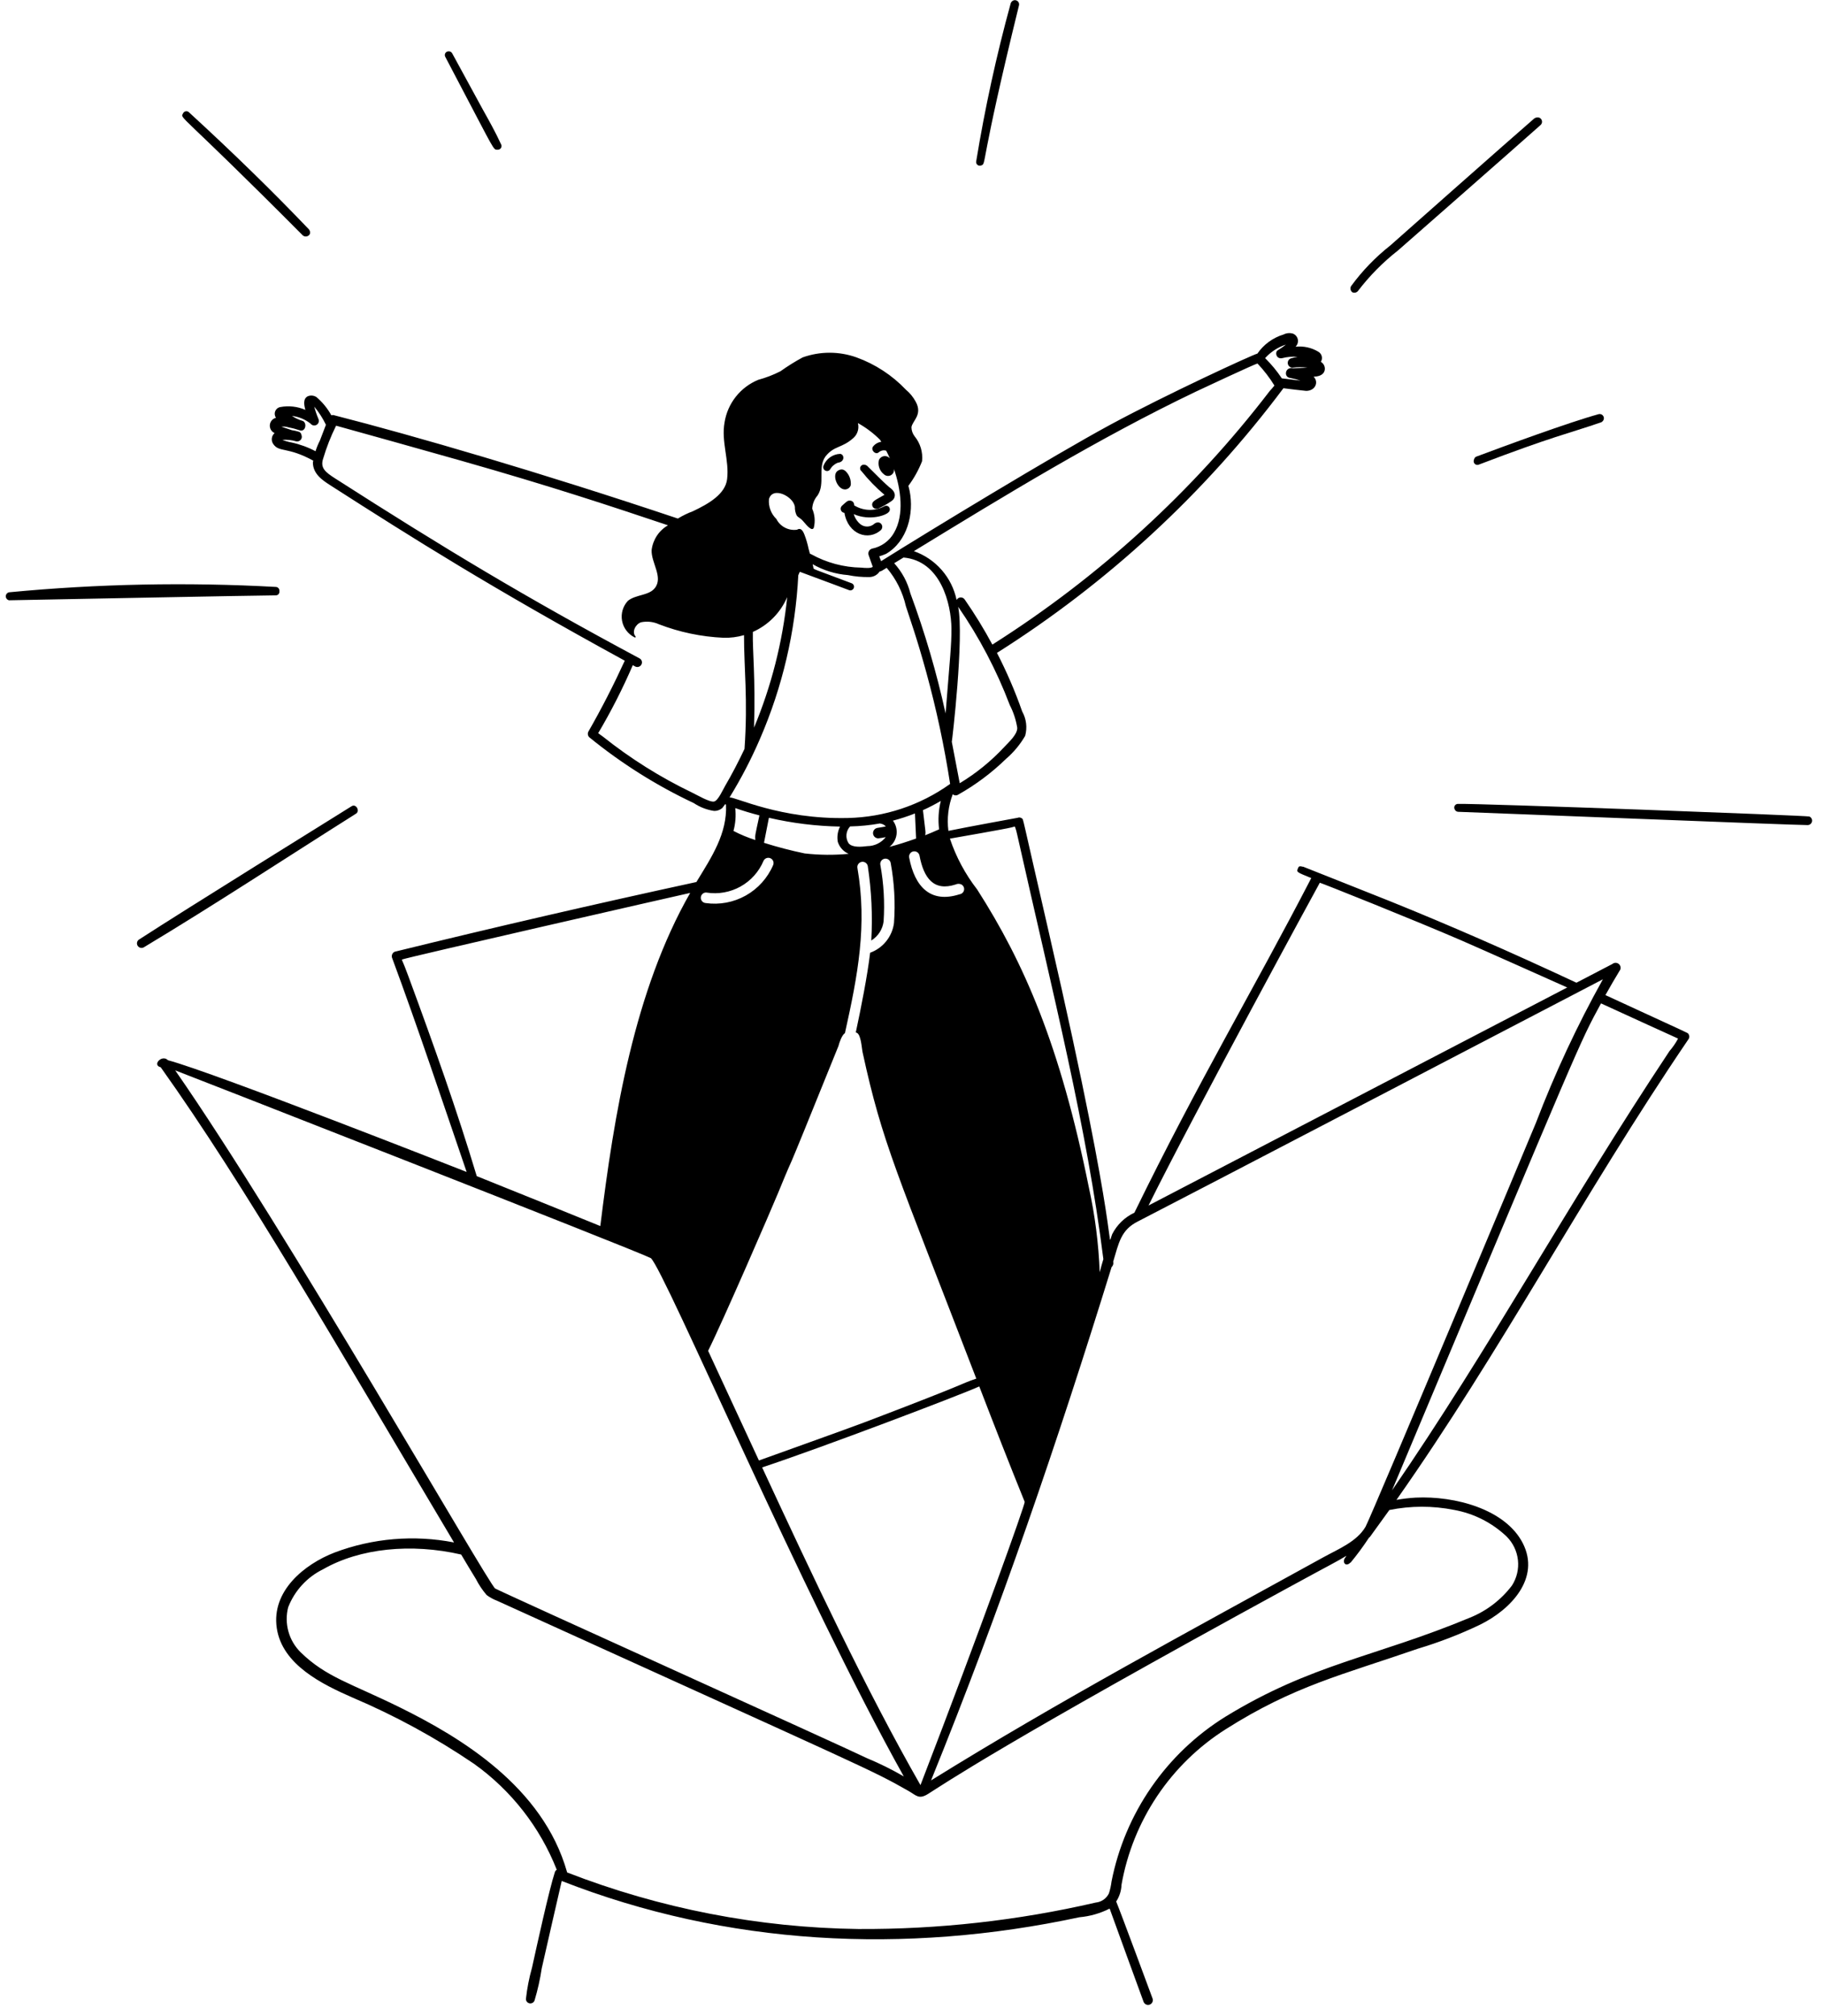 <?xml version="1.0" encoding="UTF-8"?> <svg xmlns="http://www.w3.org/2000/svg" width="133" height="147" viewBox="0 0 133 147" fill="none"><path d="M61.608 35.686C61.704 35.686 61.797 35.656 61.874 35.6C61.95 35.543 62.007 35.464 62.035 35.372C62.06 35.083 61.985 34.794 61.824 34.552C61.644 34.298 61.441 34.115 61.107 34.31C60.622 34.594 61.056 35.686 61.608 35.686Z" fill="black"></path><path d="M62.826 34.365C63.324 34.989 63.882 35.563 64.493 36.078C63.858 36.44 63.594 36.538 63.592 36.791C63.597 36.873 63.628 36.952 63.682 37.014C63.727 37.054 63.782 37.083 63.842 37.096C63.901 37.109 63.963 37.107 64.022 37.09C64.375 36.931 64.713 36.739 65.03 36.516C65.098 36.47 65.153 36.408 65.191 36.336C65.228 36.264 65.248 36.183 65.247 36.101C65.241 35.812 64.972 35.615 64.829 35.512C64.281 35.036 63.773 34.489 63.219 33.957C63.15 33.908 63.068 33.881 62.984 33.88C62.927 33.88 62.872 33.898 62.826 33.931C62.78 33.965 62.746 34.011 62.728 34.065C62.711 34.119 62.711 34.177 62.728 34.231C62.746 34.285 62.78 34.332 62.826 34.365Z" fill="black"></path><path d="M64.482 36.911C64.142 37.096 63.759 37.188 63.372 37.176C62.985 37.165 62.608 37.05 62.279 36.845C62.285 36.8 62.28 36.754 62.266 36.711C62.252 36.668 62.228 36.628 62.197 36.596C62.166 36.563 62.127 36.537 62.085 36.521C62.043 36.505 61.997 36.498 61.952 36.501C61.783 36.501 61.722 36.586 61.395 36.874C61.352 36.913 61.321 36.965 61.307 37.021C61.293 37.078 61.295 37.137 61.314 37.192C61.333 37.248 61.368 37.296 61.414 37.332C61.46 37.368 61.515 37.389 61.573 37.394C61.826 38.941 63.312 39.49 64.246 38.635C64.487 38.354 64.179 37.904 63.771 38.175C63.633 38.305 63.453 38.382 63.264 38.391C63.075 38.4 62.889 38.341 62.739 38.224C62.508 38.032 62.339 37.775 62.253 37.486C63.379 37.994 64.692 37.592 64.854 37.269C64.882 37.217 64.891 37.158 64.882 37.1C64.873 37.043 64.846 36.99 64.803 36.949C64.761 36.909 64.707 36.883 64.649 36.876C64.591 36.869 64.533 36.881 64.482 36.911Z" fill="black"></path><path d="M61.094 33.737C61.6 33.688 61.592 33.149 61.273 33.093C61.005 33.1 60.744 33.187 60.525 33.343C60.306 33.498 60.138 33.715 60.043 33.967C60.026 34.014 60.021 34.065 60.031 34.115C60.04 34.164 60.062 34.211 60.095 34.248C60.128 34.287 60.171 34.315 60.219 34.331C60.267 34.347 60.318 34.35 60.367 34.339C60.575 34.291 60.511 34.109 60.852 33.868C60.926 33.814 61.008 33.77 61.094 33.737Z" fill="black"></path><path d="M25.959 59.326C26.271 59.131 25.964 58.582 25.641 58.782C24.093 59.75 13.714 66.186 10.117 68.517C10.05 68.569 10.005 68.643 9.992 68.726C9.977 68.809 9.995 68.894 10.041 68.964C10.087 69.035 10.158 69.085 10.239 69.106C10.321 69.126 10.407 69.115 10.481 69.075C15.674 65.955 20.786 62.59 25.959 59.326Z" fill="black"></path><path d="M20.101 43.409C20.14 43.411 20.179 43.404 20.216 43.389C20.252 43.374 20.284 43.35 20.31 43.321C20.336 43.291 20.355 43.256 20.366 43.218C20.376 43.181 20.378 43.141 20.371 43.102C20.376 43.065 20.374 43.028 20.364 42.992C20.354 42.957 20.337 42.923 20.314 42.895C20.291 42.866 20.262 42.842 20.229 42.825C20.196 42.808 20.16 42.798 20.123 42.795C13.64 42.438 7.14 42.568 0.677 43.184C0.608 43.194 0.544 43.228 0.497 43.281C0.451 43.333 0.424 43.4 0.422 43.47C0.421 43.54 0.444 43.609 0.488 43.663C0.532 43.718 0.594 43.755 0.662 43.769C0.662 43.769 19.454 43.4 20.101 43.409Z" fill="black"></path><path d="M22.077 17.163C22.115 17.195 22.159 17.219 22.207 17.232C22.254 17.245 22.304 17.247 22.353 17.239C22.401 17.23 22.448 17.212 22.488 17.183C22.529 17.155 22.563 17.119 22.588 17.076C22.61 17.017 22.616 16.954 22.605 16.892C22.594 16.83 22.567 16.772 22.526 16.724C19.89 13.964 17.024 11.166 13.773 8.182C13.743 8.154 13.706 8.133 13.666 8.121C13.626 8.11 13.584 8.108 13.543 8.115C13.502 8.123 13.464 8.139 13.431 8.164C13.397 8.189 13.37 8.221 13.352 8.259C13.132 8.697 12.922 7.956 22.077 17.163Z" fill="black"></path><path d="M33.652 6.402C36.01 10.885 35.978 10.916 36.233 10.916H36.303C36.352 10.916 36.4 10.902 36.441 10.877C36.483 10.852 36.517 10.816 36.539 10.772C36.562 10.729 36.573 10.681 36.57 10.632C36.567 10.584 36.551 10.537 36.524 10.496C36.13 9.639 35.66 8.8 35.206 7.987C35.058 7.723 33.295 4.477 32.972 3.889C32.946 3.841 32.907 3.801 32.858 3.775C32.81 3.75 32.755 3.739 32.701 3.745C32.655 3.745 32.61 3.757 32.57 3.78C32.53 3.802 32.496 3.835 32.472 3.874C32.449 3.914 32.435 3.959 32.434 4.005C32.432 4.051 32.443 4.096 32.464 4.137C32.855 4.891 33.255 5.647 33.652 6.402Z" fill="black"></path><path d="M71.546 12.064C71.952 11.905 71.385 12.248 74.305 0.375C74.316 0.319 74.311 0.262 74.291 0.209C74.271 0.157 74.237 0.11 74.192 0.076C74.148 0.041 74.094 0.019 74.038 0.013C73.982 0.007 73.926 0.016 73.874 0.04C73.791 0.081 73.728 0.153 73.698 0.24C72.656 4.037 71.816 7.886 71.18 11.771C71.172 11.818 71.177 11.867 71.194 11.911C71.211 11.956 71.239 11.995 71.277 12.025C71.314 12.055 71.359 12.075 71.406 12.081C71.453 12.088 71.502 12.082 71.546 12.064Z" fill="black"></path><path d="M99.01 21.228C99.855 20.118 100.84 19.121 101.939 18.261C101.939 18.261 110.644 10.625 112.322 9.126C112.61 8.878 112.33 8.372 111.882 8.63C110.331 9.964 101.368 17.905 101.368 17.905C100.287 18.757 99.327 19.753 98.515 20.865C98.472 20.939 98.458 21.026 98.477 21.108C98.496 21.192 98.545 21.264 98.615 21.313C98.681 21.342 98.755 21.349 98.826 21.334C98.897 21.319 98.961 21.281 99.01 21.228Z" fill="black"></path><path d="M107.637 33.298C107.536 33.336 107.494 33.441 107.463 33.564C107.451 33.612 107.452 33.662 107.467 33.709C107.481 33.755 107.508 33.798 107.545 33.83C107.582 33.863 107.627 33.885 107.675 33.894C107.723 33.903 107.773 33.898 107.819 33.881C113.309 31.787 114.272 31.643 116.755 30.791C116.83 30.753 116.891 30.691 116.926 30.615C116.948 30.563 116.956 30.507 116.948 30.451C116.94 30.395 116.916 30.343 116.881 30.3C116.845 30.256 116.798 30.224 116.745 30.205C116.692 30.187 116.635 30.183 116.58 30.195C114.412 30.789 109.72 32.515 107.637 33.298Z" fill="black"></path><path d="M131.931 59.534C131.753 59.464 108.044 58.578 106.3 58.614C106.253 58.615 106.207 58.629 106.167 58.653C106.127 58.678 106.094 58.712 106.071 58.753C106.048 58.794 106.037 58.841 106.038 58.888C106.039 58.934 106.052 58.98 106.076 59.021C106.097 59.069 106.131 59.111 106.174 59.141C106.217 59.171 106.268 59.188 106.321 59.191C108.584 59.267 130.757 60.159 131.811 60.159C131.886 60.157 131.958 60.131 132.015 60.083C132.072 60.035 132.111 59.968 132.125 59.895C132.139 59.822 132.127 59.746 132.092 59.68C132.056 59.615 132 59.563 131.931 59.534Z" fill="black"></path><path d="M123.1 75.37C123.036 75.293 123.401 75.477 117.062 72.555C117.412 71.929 117.773 71.309 118.147 70.694C118.175 70.618 118.177 70.535 118.152 70.458C118.128 70.381 118.079 70.314 118.013 70.268C117.947 70.222 117.867 70.198 117.786 70.202C117.706 70.206 117.628 70.236 117.567 70.288L114.949 71.652C110.12 69.396 105.681 67.456 101.4 65.728C99.654 65.026 95.025 63.198 95.009 63.188L95.003 63.2C94.723 63.119 94.696 63.179 94.637 63.326C94.529 63.592 94.545 63.586 95.613 64.022C91.386 72.197 87.411 78.793 82.716 88.421C82.017 88.747 81.447 89.299 81.097 89.987C80.624 91.187 81.821 91.194 76.498 68.074C74.472 59.27 74.629 59.764 74.525 59.678C74.48 59.641 74.425 59.616 74.366 59.607C74.308 59.598 74.248 59.606 74.193 59.629C74.193 59.629 70.499 60.302 69.154 60.581C69.039 59.677 69.148 58.76 69.472 57.908C69.525 57.957 69.592 57.987 69.664 57.993C69.735 57.999 69.806 57.98 69.866 57.941C71.141 57.224 72.317 56.344 73.365 55.323C73.917 54.847 74.386 54.283 74.751 53.653C74.916 53.054 74.838 52.415 74.534 51.874C74.021 50.41 73.406 48.983 72.695 47.604C80.776 42.499 87.855 35.959 93.583 28.307C93.794 28.333 95.143 28.5 95.238 28.5C95.904 28.5 96.181 27.862 95.783 27.465C96.069 27.456 96.511 27.394 96.596 26.977C96.615 26.861 96.598 26.741 96.547 26.635C96.496 26.529 96.414 26.441 96.311 26.383C96.349 26.324 96.374 26.258 96.386 26.189C96.398 26.12 96.395 26.049 96.379 25.981C96.363 25.912 96.333 25.848 96.291 25.792C96.25 25.735 96.198 25.687 96.138 25.651C95.637 25.346 95.049 25.216 94.466 25.28C94.535 25.214 94.586 25.132 94.616 25.041C94.645 24.951 94.652 24.854 94.635 24.76C94.618 24.666 94.578 24.578 94.518 24.504C94.459 24.429 94.382 24.37 94.295 24.332C94.062 24.258 93.81 24.279 93.592 24.389C92.817 24.624 92.144 25.115 91.685 25.782C91.37 25.846 85.073 28.747 80.953 30.972C76.883 33.173 67.777 38.698 64.248 40.915C64.2 40.8 64.145 40.663 64.113 40.563C64.282 40.513 64.448 40.453 64.609 40.383C66.162 39.477 66.66 37.45 66.326 35.792C66.302 35.667 66.264 35.547 66.237 35.422C66.648 34.871 66.983 34.267 67.234 33.627C67.268 33.303 67.237 32.976 67.144 32.664C67.05 32.352 66.896 32.062 66.69 31.81C66.545 31.623 66.464 31.394 66.46 31.157C66.513 30.688 67.303 30.246 66.766 29.281C66.586 28.949 66.344 28.654 66.054 28.412C65.053 27.36 63.821 26.554 62.455 26.059C61.185 25.605 59.797 25.605 58.527 26.059C57.967 26.363 57.426 26.7 56.908 27.07C56.392 27.333 55.85 27.542 55.291 27.693C54.649 27.956 54.086 28.38 53.655 28.924C53.224 29.468 52.941 30.114 52.832 30.799C52.578 32.209 53.187 33.559 53.018 34.939C52.884 36.026 51.684 36.728 50.528 37.273C50.145 37.417 49.776 37.597 49.427 37.809C39.373 34.437 30.16 31.758 24.4 30.287C24.324 30.255 24.238 30.253 24.161 30.283C23.884 29.78 23.519 29.332 23.083 28.959C22.989 28.895 22.881 28.856 22.768 28.845C22.655 28.833 22.542 28.851 22.437 28.895C22.093 29.072 22.163 29.515 22.268 29.886C21.693 29.637 21.056 29.565 20.44 29.68C20.357 29.694 20.279 29.73 20.214 29.783C20.149 29.836 20.098 29.905 20.066 29.983C20.035 30.061 20.024 30.146 20.034 30.23C20.045 30.314 20.076 30.393 20.126 30.461C20.006 30.491 19.898 30.557 19.818 30.65C19.737 30.744 19.688 30.86 19.676 30.983C19.665 31.106 19.692 31.229 19.754 31.336C19.816 31.443 19.91 31.527 20.023 31.578C19.909 31.677 19.837 31.814 19.82 31.963C19.803 32.112 19.843 32.263 19.931 32.384C20.36 33.002 20.953 32.554 22.844 33.588C22.837 33.632 22.822 33.67 22.815 33.714C22.815 34.571 23.542 35.035 24.125 35.409C30.17 39.286 35.795 42.835 45.556 48.173C44.751 49.93 43.862 51.67 42.901 53.346C42.868 53.412 42.856 53.486 42.867 53.559C42.878 53.632 42.912 53.7 42.964 53.752C45.3 55.659 47.862 57.273 50.59 58.557C51.037 58.855 51.544 59.05 52.076 59.128C52.29 59.132 52.499 59.058 52.662 58.919C52.739 58.83 52.802 58.733 52.871 58.639C52.894 58.648 52.917 58.655 52.939 58.664C53.033 60.782 51.893 62.485 50.779 64.311C43.468 65.897 36.083 67.6 28.779 69.394C28.7 69.43 28.637 69.493 28.601 69.572C28.564 69.651 28.558 69.74 28.583 69.823C30.483 74.955 32.213 80.159 34.026 85.451C33.949 85.42 15.622 78.203 12.246 77.303C11.818 76.855 11.059 77.658 11.719 77.817C17.865 86.442 24.427 97.884 33.105 112.464C30.19 111.897 27.175 112.151 24.397 113.199C22.203 114.047 19.78 115.997 20.181 118.705C20.574 121.388 23.512 122.813 25.707 123.775C28.809 125.093 31.776 126.71 34.564 128.604C37.279 130.542 39.374 133.225 40.597 136.329C40.534 136.366 40.487 136.424 40.462 136.492C40.028 137.828 39.136 141.911 38.796 143.453C38.583 144.206 38.434 144.975 38.348 145.753C38.349 145.832 38.378 145.907 38.431 145.966C38.483 146.025 38.555 146.062 38.634 146.072C38.712 146.081 38.791 146.062 38.856 146.017C38.921 145.973 38.967 145.906 38.986 145.83C39.213 145.071 39.385 144.298 39.502 143.516C39.665 142.756 40.81 137.81 40.959 137.147C52.993 141.858 65.973 142.52 78.709 139.791C79.477 139.723 80.224 139.51 80.912 139.161C81.087 139.668 83.384 145.952 83.384 145.952C83.415 146.039 83.48 146.11 83.563 146.15C83.647 146.19 83.743 146.194 83.83 146.163C83.917 146.132 83.988 146.067 84.028 145.984C84.067 145.9 84.072 145.804 84.041 145.717C84.041 145.717 81.709 139.408 81.388 138.643C81.627 138.28 81.762 137.857 81.777 137.421C82.186 135.105 83.073 132.9 84.383 130.946C85.693 128.993 87.397 127.334 89.384 126.077C94.357 122.924 97.875 122.12 103.391 120.21C104.939 119.746 106.448 119.163 107.906 118.467C110.184 117.353 112.337 115.059 111.036 112.516C109.77 110.041 106.096 109.058 103.226 109.195C102.756 109.222 102.288 109.277 101.825 109.36C109.475 98.489 115.353 87.208 123.102 75.794C123.151 75.734 123.178 75.659 123.178 75.582C123.177 75.504 123.15 75.429 123.1 75.37ZM96.236 64.363C96.313 64.363 103.104 67.073 106.529 68.556C108.157 69.261 113.34 71.584 114.277 72L83.746 87.896C87.101 81.125 96.187 64.44 96.236 64.363ZM81.048 92.393C81.091 92.355 81.125 92.307 81.148 92.254C81.171 92.201 81.183 92.144 81.182 92.087C81.182 92.055 81.172 92.023 81.169 91.992C81.582 90.619 81.731 89.679 82.969 89.059C84.31 88.387 116.8 71.444 116.877 71.403C115.001 74.772 113.369 78.272 111.993 81.874C111.61 82.812 100.175 110.135 99.575 111.313C98.938 112.405 97.611 112.931 96.494 113.546C86.754 118.918 77.225 124.019 67.889 129.814C72.917 117.417 77.101 105.174 81.051 92.394L81.048 92.393ZM61.089 61.382C61.151 61.577 61.254 61.755 61.391 61.906C61.528 62.057 61.696 62.176 61.883 62.256C60.815 62.357 59.739 62.347 58.672 62.226C57.672 62.018 56.682 61.76 55.708 61.452L56.066 59.627C57.769 60.021 59.507 60.235 61.254 60.268C61.079 60.611 61.021 61.003 61.089 61.382ZM64.042 61.126C64.224 61.106 64.406 61.077 64.585 61.038C64.425 61.242 64.221 61.407 63.988 61.52C63.755 61.634 63.5 61.693 63.241 61.693C62.862 61.739 62.158 61.825 61.878 61.487C61.757 61.3 61.701 61.077 61.721 60.854C61.74 60.631 61.833 60.421 61.986 60.257C62.719 60.242 63.45 60.169 64.172 60.038C64.184 60.038 64.195 60.053 64.207 60.054C64.356 60.072 64.493 60.146 64.59 60.261L63.977 60.365C63.882 60.381 63.797 60.432 63.738 60.508C63.679 60.584 63.651 60.68 63.659 60.775C63.667 60.871 63.711 60.961 63.782 61.026C63.852 61.09 63.945 61.127 64.041 61.126H64.042ZM61.135 76.273C61.195 76.037 61.391 75.452 61.609 75.333C62.556 71.076 63.243 67.46 62.52 63.284C62.502 63.184 62.526 63.081 62.584 62.998C62.643 62.915 62.732 62.858 62.832 62.841C62.932 62.823 63.035 62.846 63.118 62.905C63.202 62.964 63.258 63.053 63.276 63.153C63.548 64.947 63.634 66.764 63.53 68.576C63.774 68.426 63.982 68.224 64.138 67.984C64.293 67.743 64.393 67.471 64.429 67.187C64.52 65.808 64.44 64.423 64.192 63.064C64.182 63.014 64.182 62.963 64.192 62.913C64.203 62.863 64.222 62.815 64.251 62.773C64.28 62.731 64.317 62.695 64.359 62.667C64.402 62.639 64.45 62.62 64.5 62.611C64.55 62.602 64.602 62.603 64.652 62.615C64.701 62.626 64.749 62.647 64.79 62.676C64.832 62.706 64.867 62.743 64.894 62.787C64.921 62.83 64.939 62.878 64.947 62.928C65.212 64.369 65.293 65.837 65.187 67.298C65.124 67.784 64.928 68.244 64.621 68.626C64.314 69.009 63.908 69.3 63.447 69.467C63.246 71.158 62.786 73.48 62.401 75.278C62.422 75.284 62.443 75.29 62.464 75.298C62.788 75.427 62.828 76.408 62.901 76.74C64.344 83.379 65.376 85.402 71.188 100.518C69.848 100.978 71.024 100.666 63.139 103.667C61.673 104.225 56.463 106.077 55.338 106.488C54.856 105.447 52.396 100.126 51.633 98.491C52.691 96.378 56.254 88.157 56.744 86.963C58.466 82.766 56.235 88.4 61.135 76.273ZM65.11 59.836C65.656 59.694 66.192 59.518 66.716 59.31L66.799 61.139C66.15 61.369 65.502 61.581 64.858 61.747C65.141 61.525 65.326 61.2 65.373 60.843C65.42 60.486 65.326 60.125 65.11 59.836ZM71.405 101.088C72.489 103.901 73.584 106.711 74.718 109.506C74.756 109.68 71.562 118.621 67.118 130.156C63.15 123.23 59.18 114.767 55.572 106.993C59.883 105.565 70.085 101.693 71.405 101.088ZM73.726 60.335C73.817 60.306 73.909 60.282 74.002 60.263C74.074 60.453 74.129 60.648 74.169 60.847C76.825 72.67 79.244 82.168 80.454 91.808C80.354 92.124 80.274 92.443 80.186 92.761C80.108 90.684 79.844 88.619 79.398 86.589C77.309 76.241 74.675 70.201 71.251 64.854C70.385 63.739 69.714 62.486 69.264 61.147C69.549 61.099 73.452 60.416 73.726 60.335ZM69.684 64.489C69.748 64.459 69.818 64.443 69.888 64.442C69.959 64.441 70.029 64.455 70.093 64.484C70.166 64.521 70.225 64.581 70.261 64.654C70.298 64.727 70.31 64.81 70.296 64.891C70.282 64.972 70.242 65.046 70.183 65.102C70.124 65.159 70.048 65.195 69.967 65.205C67.848 65.886 66.697 64.656 66.293 62.526C66.275 62.426 66.296 62.323 66.354 62.239C66.411 62.155 66.499 62.097 66.599 62.078C66.699 62.06 66.802 62.081 66.886 62.139C66.97 62.196 67.028 62.284 67.047 62.384C67.359 64.033 68.089 65.011 69.684 64.489ZM68.477 60.469C68.138 60.622 67.8 60.767 67.462 60.9C67.505 60.669 67.503 60.791 67.298 59.071C67.744 58.87 68.179 58.645 68.601 58.398C68.431 59.075 68.389 59.777 68.477 60.469ZM73.631 51.409C73.9 51.932 74.085 52.495 74.176 53.077C74.176 53.563 73.574 54.091 73.228 54.466C72.273 55.493 71.18 56.382 69.98 57.107C69.967 57.03 69.418 54.166 69.402 54.087C69.428 54.011 70.306 46.499 69.868 44.243C71.407 46.471 72.67 48.877 73.631 51.409ZM93.776 25.117C93.157 25.599 93.136 25.504 93.075 25.654C93.052 25.72 93.048 25.792 93.064 25.861C93.08 25.93 93.116 25.993 93.167 26.041C93.209 26.077 93.259 26.102 93.312 26.115C93.365 26.128 93.42 26.129 93.474 26.118C93.846 26.02 94.231 25.987 94.614 26.02C94.458 26.041 94.305 26.075 94.154 26.122C94.071 26.145 93.999 26.198 93.952 26.27C93.906 26.343 93.888 26.431 93.902 26.516C93.916 26.602 93.962 26.679 94.03 26.732C94.098 26.786 94.183 26.812 94.269 26.806C94.609 26.759 94.953 26.759 95.292 26.806C95.44 26.81 95.341 26.813 94.296 26.852C93.698 26.718 93.582 27.496 94.066 27.555C94.324 27.602 94.578 27.669 94.826 27.753C94.621 27.729 93.719 27.615 93.467 27.588C93.113 27.056 92.704 26.561 92.248 26.112C92.661 25.653 93.188 25.311 93.776 25.122V25.117ZM87.191 28.558C87.268 28.521 91.618 26.478 91.695 26.508C92.159 26.999 92.572 27.535 92.927 28.11C92.821 28.247 92.708 28.379 92.588 28.504C86.988 35.814 80.14 42.076 72.359 46.999C71.75 45.864 71.076 44.766 70.341 43.708C70.307 43.659 70.261 43.619 70.207 43.593C70.154 43.568 70.095 43.556 70.035 43.56C69.976 43.564 69.919 43.583 69.869 43.616C69.819 43.649 69.779 43.694 69.752 43.747C69.584 42.935 69.209 42.181 68.664 41.557C68.118 40.933 67.42 40.461 66.638 40.186C73.248 36.141 80.084 31.959 87.191 28.558ZM65.882 40.65C68.598 40.895 69.358 44.023 69.377 45.838C69.377 47.057 69.287 47.782 68.949 52.022C68.297 49.046 67.439 46.119 66.382 43.262C66.174 42.444 65.768 41.691 65.201 41.066L65.882 40.65ZM64.137 41.678C64.306 41.627 64.282 41.628 64.654 41.401C65.339 42.209 65.82 43.171 66.055 44.204C66.347 45.114 66.852 46.503 67.551 49.053C68.282 51.72 68.859 54.426 69.28 57.158C67.097 58.72 64.493 59.586 61.81 59.643C56.878 59.758 53.553 58.066 53.193 58.147C54.036 56.776 54.779 55.347 55.416 53.87C57.053 50.094 57.999 46.054 58.208 41.944C58.23 41.896 58.303 41.726 58.318 41.69C63.611 43.66 58.483 41.745 61.902 43.026C61.935 43.04 61.971 43.047 62.007 43.046C62.043 43.046 62.078 43.038 62.111 43.024C62.144 43.01 62.174 42.989 62.198 42.963C62.223 42.937 62.242 42.906 62.255 42.873C62.268 42.839 62.273 42.803 62.272 42.767C62.27 42.731 62.262 42.696 62.246 42.663C62.231 42.631 62.209 42.602 62.183 42.578C62.156 42.554 62.124 42.536 62.09 42.524C59.024 41.374 59.475 41.556 59.317 41.447C59.306 41.365 59.291 41.283 59.27 41.202C59.27 41.178 59.258 41.161 59.255 41.138C60.042 41.589 60.92 41.86 61.825 41.931C62.347 42.037 62.88 42.086 63.413 42.074C63.556 42.07 63.696 42.032 63.821 41.963C63.946 41.894 64.053 41.796 64.132 41.678H64.137ZM55.08 61.249C54.529 61.074 53.995 60.852 53.482 60.585C53.629 60.043 53.673 59.478 53.612 58.919C54.191 59.123 54.779 59.298 55.375 59.452C55.068 60.887 55.038 60.914 55.08 61.249ZM56.07 36.39C56.346 35.422 57.884 36.215 57.96 36.967C57.955 37.179 57.999 37.389 58.09 37.58C58.219 37.763 58.331 37.722 58.61 38.055C58.83 38.316 59.224 38.786 59.343 38.467C59.455 38.008 59.413 37.525 59.224 37.093C59.241 36.737 59.378 36.397 59.612 36.129C60.195 35.251 59.595 34.124 60.185 33.289C60.833 32.469 61.37 32.706 62.238 31.925C62.384 31.792 62.49 31.621 62.546 31.431C62.602 31.241 62.605 31.039 62.555 30.848C63.147 31.177 63.691 31.587 64.169 32.066C64.201 32.115 64.231 32.165 64.261 32.215H64.251C64.019 32.248 63.808 32.37 63.663 32.555C63.472 32.798 63.817 33.168 64.047 33.002C64.127 32.927 64.224 32.875 64.33 32.848C64.423 32.828 64.519 32.831 64.61 32.86H64.618C64.713 33.045 64.805 33.232 64.888 33.424C64.836 33.362 64.769 33.314 64.693 33.285C64.618 33.256 64.536 33.247 64.456 33.258C64.376 33.27 64.3 33.302 64.235 33.351C64.171 33.4 64.12 33.465 64.088 33.539C64.042 33.731 64.052 33.933 64.118 34.119C64.184 34.306 64.303 34.469 64.461 34.589C64.528 34.65 64.614 34.689 64.704 34.699C64.795 34.709 64.886 34.691 64.966 34.647C65.046 34.602 65.11 34.534 65.149 34.452C65.188 34.369 65.2 34.276 65.183 34.187C65.688 35.666 65.955 37.531 65.189 38.846C65.021 39.142 64.791 39.399 64.515 39.598C64.239 39.798 63.924 39.935 63.59 40.002C63.542 40.015 63.498 40.037 63.459 40.067C63.42 40.097 63.387 40.135 63.363 40.178C63.339 40.221 63.324 40.268 63.319 40.317C63.314 40.366 63.319 40.415 63.333 40.462C63.472 40.872 63.563 41.099 63.64 41.328C63.502 41.452 63.047 41.411 62.797 41.388C61.514 41.365 60.257 41.027 59.136 40.404C59.024 40.341 59.091 40.491 58.962 40.026C58.889 39.67 58.787 39.32 58.656 38.98C58.614 38.892 58.463 38.406 58.119 38.622C57.817 38.666 57.508 38.614 57.237 38.473C56.965 38.333 56.745 38.11 56.608 37.837C56.416 37.651 56.267 37.425 56.175 37.174C56.082 36.924 56.046 36.656 56.07 36.39ZM57.4 43.538C57.062 46.81 56.248 50.015 54.983 53.052C55.092 49.287 54.867 47.573 54.895 46.076C56.02 45.576 56.914 44.67 57.4 43.538ZM23.007 32.9C22.453 32.607 21.862 32.392 21.25 32.26C21.024 32.219 20.802 32.156 20.587 32.073C20.928 32.046 21.271 32.083 21.599 32.18C21.661 32.193 21.726 32.188 21.786 32.166C21.846 32.144 21.898 32.106 21.937 32.056C21.976 32.005 22.001 31.945 22.007 31.882C22.014 31.818 22.002 31.754 21.974 31.697C21.967 31.646 21.945 31.599 21.912 31.56C21.879 31.521 21.835 31.492 21.785 31.478C21.621 31.428 21.453 31.391 21.283 31.366L20.522 31.113C20.691 31.09 20.863 31.105 21.026 31.156C21.305 31.209 21.58 31.281 21.848 31.373C22.297 31.526 22.406 30.81 22.066 30.688C21.79 30.61 21.528 30.488 21.29 30.326C21.786 30.383 22.256 30.578 22.646 30.889C22.696 30.955 22.769 31.001 22.851 31.016C22.932 31.032 23.017 31.017 23.088 30.974C23.159 30.931 23.211 30.863 23.235 30.784C23.259 30.705 23.253 30.619 23.218 30.544C23.096 30.253 22.994 29.954 22.915 29.649C23.252 30.054 23.538 30.499 23.766 30.973L23.325 32.123C23.197 32.373 23.09 32.632 23.007 32.9ZM52.891 57.271C52.707 57.585 52.365 58.376 52.07 58.441C51.748 58.511 50.831 57.963 50.445 57.781C48.139 56.671 45.965 55.306 43.964 53.709C43.682 53.517 43.624 53.439 43.611 53.47C44.559 51.869 45.404 50.209 46.141 48.5C46.2 48.532 46.258 48.566 46.318 48.597C46.397 48.637 46.489 48.644 46.574 48.617C46.659 48.59 46.73 48.53 46.771 48.451C46.812 48.374 46.821 48.284 46.796 48.201C46.771 48.117 46.713 48.048 46.636 48.006C38.281 43.531 32.407 39.988 24.442 34.887C23.723 34.427 23.332 34.117 23.566 33.431C23.81 32.608 24.125 31.807 24.507 31.038C24.583 31.051 32.701 33.323 33.608 33.587C40.299 35.49 44.492 36.889 48.708 38.301C48.382 38.488 48.104 38.749 47.897 39.063C47.69 39.377 47.559 39.735 47.514 40.108C47.473 41.033 48.383 42.093 47.744 42.883C47.311 43.432 46.364 43.343 45.789 43.803C45.608 43.995 45.475 44.227 45.4 44.48C45.325 44.733 45.311 45 45.358 45.26C45.405 45.52 45.513 45.765 45.672 45.975C45.831 46.186 46.037 46.356 46.274 46.473C46.284 46.481 46.297 46.485 46.31 46.483C46.323 46.482 46.335 46.475 46.343 46.465C46.352 46.455 46.355 46.442 46.354 46.429C46.353 46.416 46.346 46.404 46.336 46.396C46.055 46.076 46.336 45.515 46.739 45.373C47.18 45.28 47.639 45.331 48.048 45.517C49.552 46.096 51.138 46.428 52.747 46.501C53.256 46.517 53.764 46.452 54.252 46.309C54.242 48.679 54.544 50.984 54.287 54.606C53.841 55.548 53.373 56.449 52.891 57.271ZM51.519 65.08C52.372 65.215 53.245 65.059 53.999 64.638C54.753 64.217 55.344 63.555 55.678 62.758C55.722 62.669 55.798 62.601 55.892 62.567C55.986 62.533 56.089 62.538 56.179 62.578C56.27 62.619 56.341 62.694 56.378 62.786C56.414 62.878 56.414 62.981 56.376 63.073C55.974 64.013 55.273 64.793 54.383 65.294C53.492 65.795 52.461 65.988 51.45 65.844C51.399 65.839 51.35 65.825 51.306 65.801C51.261 65.778 51.221 65.746 51.189 65.707C51.156 65.668 51.132 65.623 51.117 65.575C51.102 65.527 51.096 65.476 51.101 65.426C51.105 65.376 51.12 65.327 51.143 65.282C51.167 65.237 51.199 65.197 51.237 65.165C51.276 65.133 51.321 65.108 51.369 65.093C51.417 65.078 51.468 65.073 51.519 65.077V65.08ZM29.768 71.155C29.338 69.988 29.308 70.053 29.308 69.962C29.702 69.803 49.472 65.291 50.326 65.105C46.256 72.228 44.774 81.24 43.773 89.394C43.35 89.221 37.37 86.795 34.762 85.754C33.313 80.939 31.66 76.286 29.768 71.155ZM12.775 78.043C13.082 78.15 46.358 91.164 47.459 91.734C48.474 92.654 58.591 116.458 65.902 129.524C65.038 129.022 64.142 128.578 63.219 128.195C61.087 127.165 36.977 116.277 36.104 115.821C35.641 115.538 20.772 89.535 12.775 78.043ZM106.026 110.091C107.465 110.35 108.798 111.025 109.858 112.032C110.321 112.494 110.612 113.1 110.683 113.75C110.754 114.4 110.6 115.054 110.247 115.604C109.455 116.649 108.396 117.459 107.181 117.949C100.242 120.835 95.674 121.296 89.341 125.177C87.211 126.502 85.376 128.251 83.95 130.315C82.523 132.379 81.537 134.714 81.051 137.175C81.015 137.474 80.95 137.769 80.858 138.055C80.767 138.24 80.631 138.397 80.463 138.514C80.294 138.63 80.098 138.702 79.894 138.721C74.218 140.033 68.409 140.68 62.584 140.649C55.317 140.555 48.125 139.159 41.351 136.525V136.515L41.346 136.495C39.583 130.264 33.565 126.669 29.192 124.508C25.59 122.729 23.785 122.293 21.924 120.475C21.498 120.055 21.189 119.531 21.03 118.954C20.87 118.378 20.864 117.77 21.013 117.19C21.484 115.979 22.393 114.989 23.561 114.418C26.237 112.885 29.982 112.506 33.627 113.345C33.983 113.944 34.341 114.547 34.7 115.127C34.913 115.547 35.176 115.939 35.483 116.297C35.711 116.468 35.963 116.607 36.23 116.708C63.666 129.174 63.459 129.002 66.234 130.576C66.812 130.903 66.989 131.229 67.675 130.798C68.85 130.059 73.241 127.053 93.931 115.762C97.529 113.799 97.216 114.007 98.177 113.436C98.141 113.5 98.1 113.562 98.054 113.62C97.867 113.95 98.144 114.261 98.471 113.927L98.482 113.933C98.962 113.353 99.409 112.746 99.822 112.117C99.852 112.1 99.878 112.076 99.899 112.049C99.931 112.004 100.899 110.669 101.308 110.098C102.864 109.784 104.468 109.781 106.026 110.091ZM121.74 76.627C114.159 88.045 108.649 98.282 101.503 108.668C115.482 75.363 115.121 76.147 116.74 73.159C122.873 75.975 122.276 75.667 122.354 75.738C122.183 76.056 121.977 76.355 121.741 76.628L121.74 76.627Z" fill="black"></path></svg> 